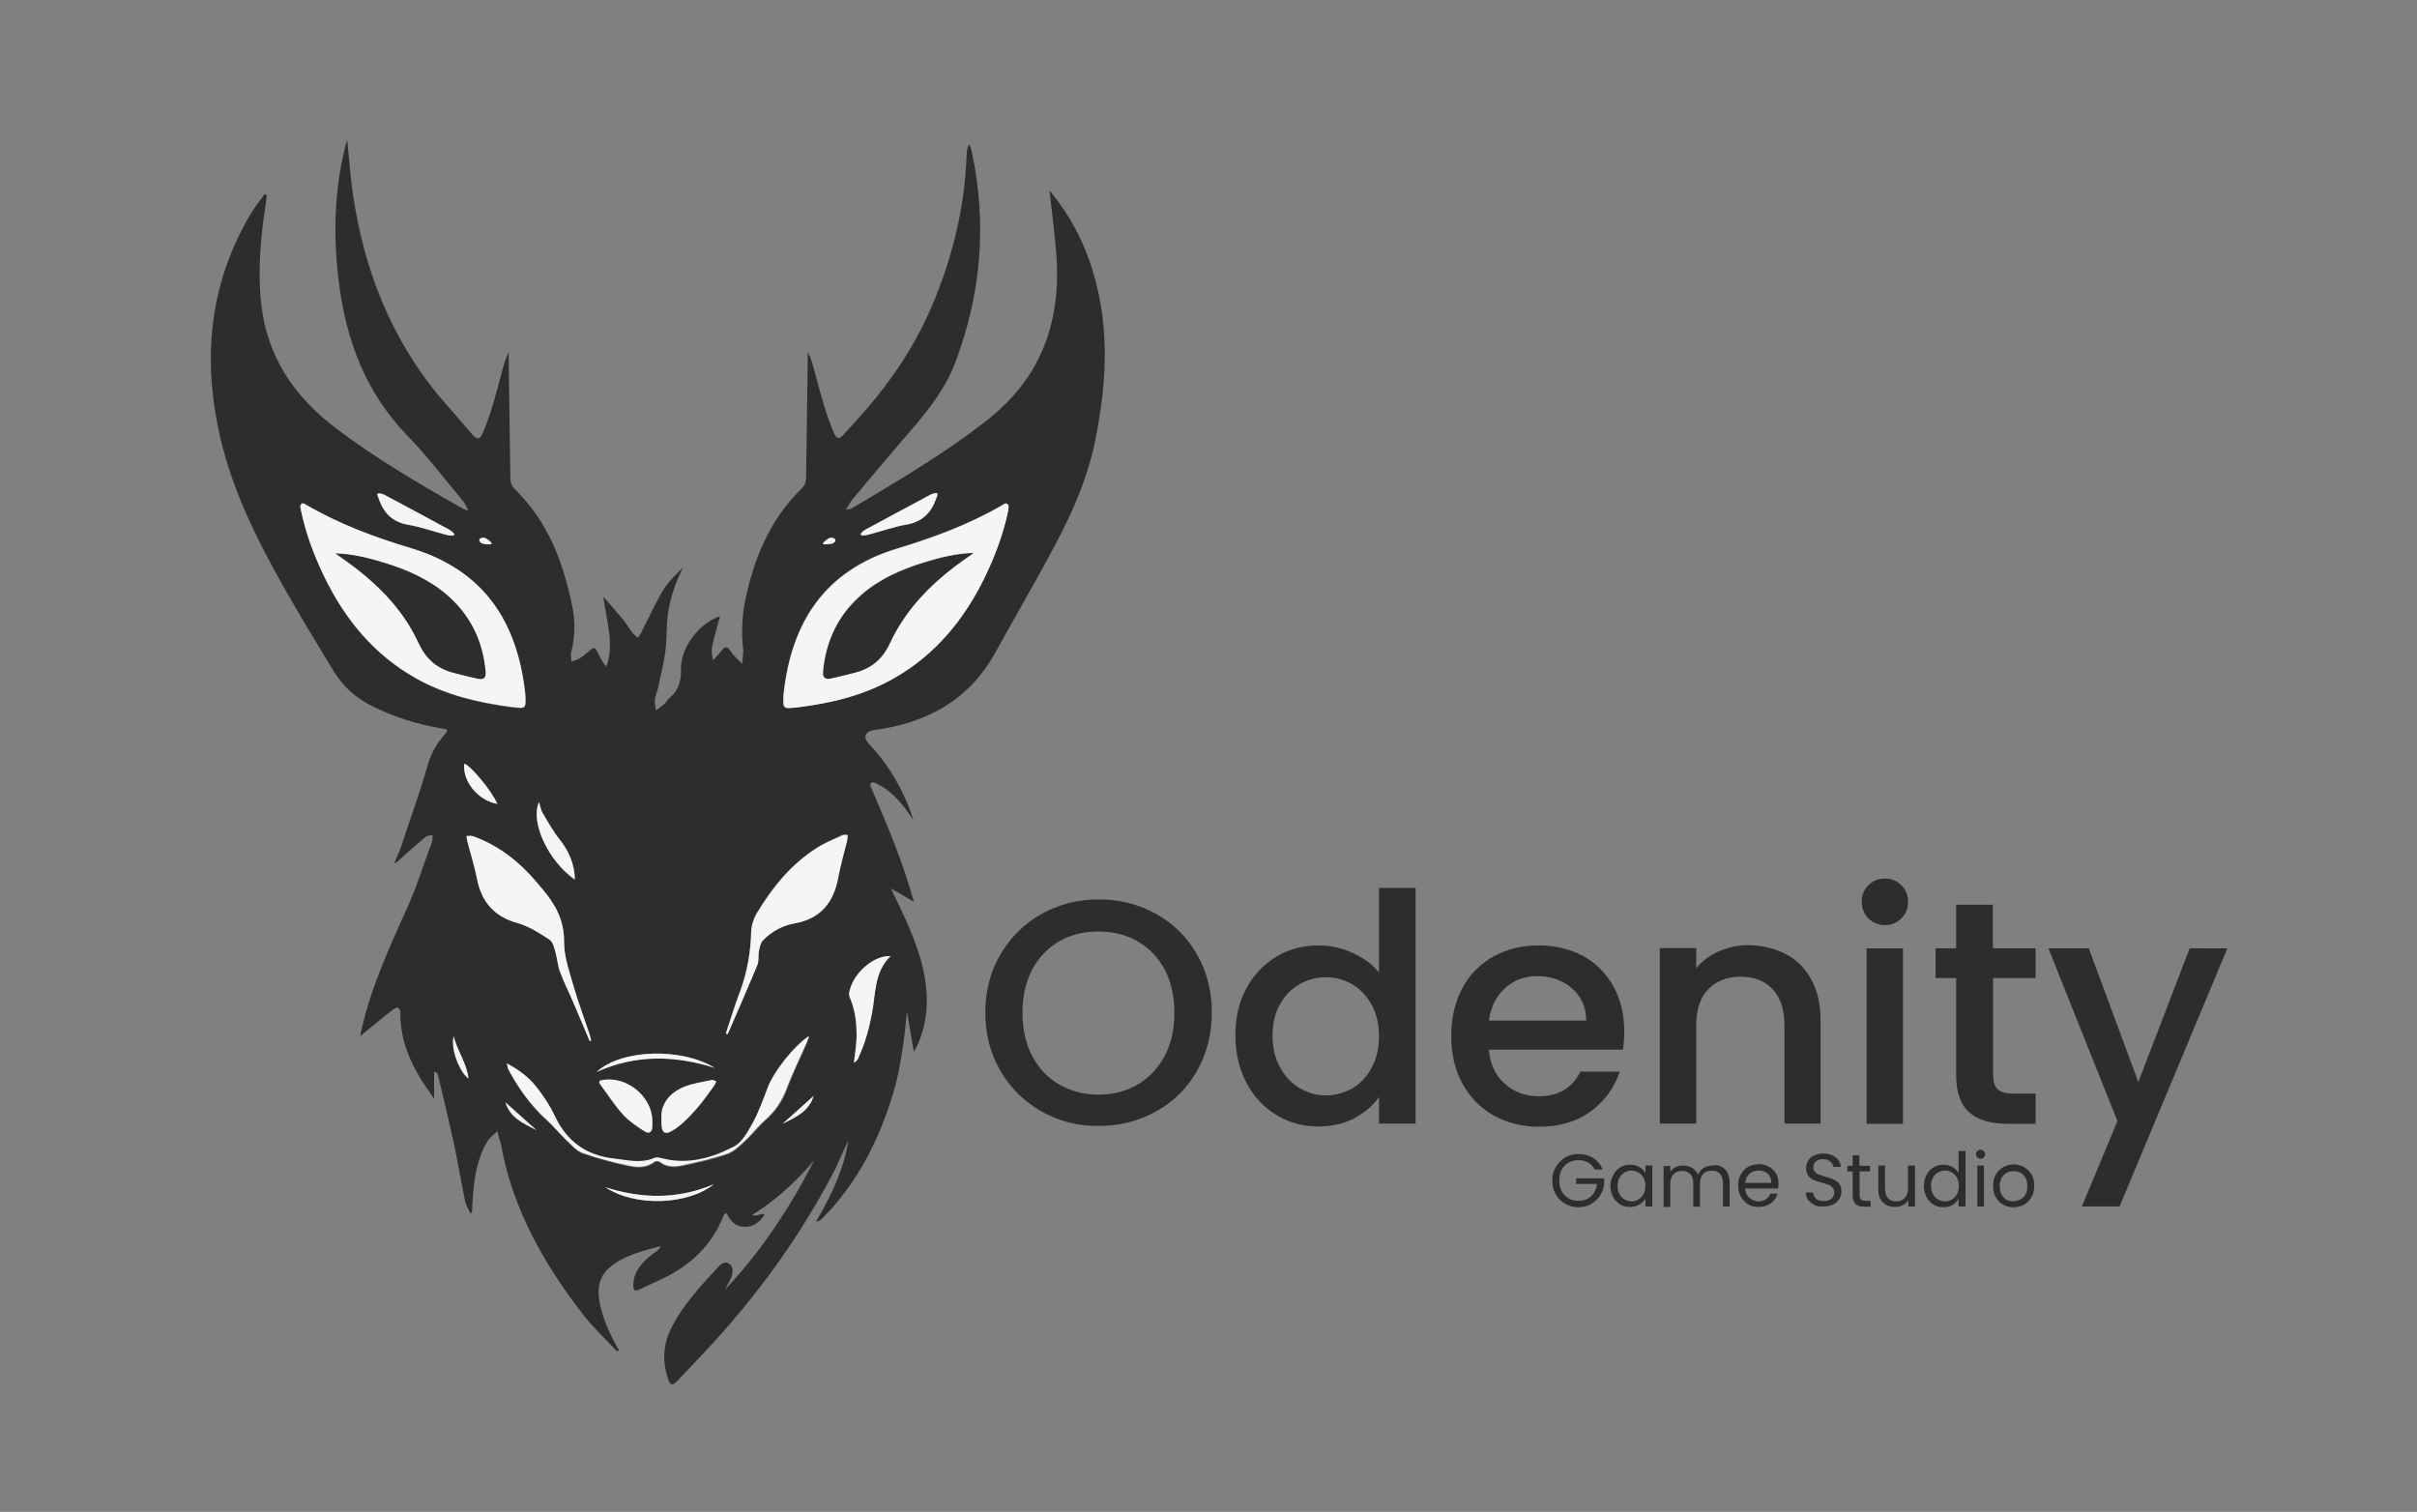 <?xml version="1.0" encoding="utf-8"?>
<!-- Generator: Adobe Illustrator 28.0.0, SVG Export Plug-In . SVG Version: 6.00 Build 0)  -->
<svg version="1.1" xmlns="http://www.w3.org/2000/svg" xmlns:xlink="http://www.w3.org/1999/xlink" x="0px" y="0px"
	 viewBox="0 0 903.7 565.3" style="enable-background:new 0 0 903.7 565.3;" xml:space="preserve">
<rect x="0" y="0" width="903.7" height="565.3" fill="#808080" stroke="none"/>
<style type="text/css">
	.st0{fill:#2D2D2D;}
	.st1{fill:#F5F5F5;}
</style>
<g id="Logo">
	<g>
		<g>
			<g>
				<path class="st0" d="M408.5,101.1c-3.3-10.9-8.5-20.7-16.1-29.9c0.9,8.5,2,16.4,2.6,24.4c1.7,24.5-5.5,45.2-25.3,61
					c-16,12.7-33.6,23-51.1,33.4c-0.5,0.3-1,0.3-2.3,0.6c1-1.6,1.5-2.7,2.2-3.6c6.1-7.3,12.2-14.6,18.4-21.8
					c8-9.2,16.1-18.4,20.4-30c9.6-25.6,11.8-51.8,6-78.6c-0.2-1-0.6-1.9-0.9-2.8c-0.8,1.6-1,3-1,4.4c-0.8,20.9-5.9,40.8-14.6,59.9
					c-5.7,12.5-13.8,24.4-22.6,34.6c-2.9,3.3-5.8,6.5-8.7,9.7c-1.7,1.9-2.7,1.9-3.8-0.7c-3-7.2-5-14.8-7-22.3
					c-0.7-2.6-1.4-5.3-2.7-7.9c0,1.3,0,2.6,0,4c-0.2,14.1-0.4,28.2-0.6,42.3c0,1.7-0.1,3.3-1.5,4.7c-12.4,12-18.4,27.2-21.6,43.7
					c-0.8,4.5-1.1,11.2-0.5,15.9c0.3,2-0.2,4.1-0.3,6.1c-1.4-1.5-3.1-2.8-4.2-4.5c-1.5-2.5-2.5-1.9-3.9,0c-0.8,1.2-1.9,2.2-2.9,3.2
					c-0.1-1.6-0.6-3.3-0.3-4.9c0.8-3.9,2-7.7,3-11.6c-8.1,2.8-14.8,11.8-14.6,20.1c0.1,4.1-0.9,7.6-4.1,10.3
					c-0.8,0.7-1.4,1.8-2.2,2.5c-1,0.9-2.1,1.6-3.1,2.4c-0.1-1.5-0.5-3-0.3-4.4c0.2-1.5,0.9-2.9,1.2-4.4c0.9-4.3,2-8.5,2.6-12.8
					c0.5-3.7,0.5-7.5,0.7-11.2c0.4-7.3,2.7-14,5.9-20.6c-2.8,2.7-5.6,5.4-7.5,8.6c-2.9,4.9-5.2,10.1-7.8,15.1
					c-0.4,0.9-1,1.7-1.6,2.5c-0.7-0.8-1.6-1.4-2.2-2.3c-1.2-1.5-2.1-3.2-3.4-4.7c-2.3-2.8-4.8-5.6-7.2-8.4c1,8.9,4.3,17.4,1.1,26.2
					c-1.1-1.3-1.9-2.7-2.6-4.1c-1.8-3.6-1.8-3.6-4.7-1c-0.8,0.7-1.7,1.4-2.7,2c-0.9,0.5-2,0.8-3,1.2c-0.1-1.1-0.4-2.2-0.2-3.2
					c1.6-6,1.6-12.2,0.4-17.8c-2.4-11.8-6.1-23-12.6-32.8c-2.6-3.9-5.5-7.5-9-10.9c-1.4-1.4-1.5-3-1.5-4.7
					c-0.2-14.1-0.4-28.2-0.6-42.3c0-1.3,0-2.6,0-4c-1.3,2.6-2,5.2-2.7,7.9c-2,7.6-3.9,15.1-7,22.3c-1.1,2.5-2.1,2.6-3.8,0.7
					c-2.9-3.3-6.3-7.4-9.2-10.6c-1.4-1.6-2.8-3.2-4.1-4.8c-17.4-21.4-27.3-46.5-31.4-74.3c-1-6.5-1.4-13.2-2.2-20.6
					c-0.5,1.6-0.7,2.5-0.9,3.3c-4.1,16.8-4.3,33.7-2.1,50.8c2.8,21.5,10.2,40.7,25.6,56.6c7.4,7.6,13.8,16.1,20.7,24.3
					c0.7,0.8,1.1,1.9,2,3.6c-1.3-0.4-1.8-0.5-2.2-0.8c-16.2-9.2-32.3-18.6-47.2-29.9c-15.8-11.9-26-27-28.1-47.1
					c-1.3-12.5-0.1-24.9,1.8-37.2c0.2-1,0.2-2,0.3-3c-0.3-0.1-0.5-0.2-0.8-0.3c-1.8,2.5-3.8,5-5.3,7.6
					c-14.7,24.9-17.8,51.5-12.1,79.5c3.8,18.9,11.7,36.3,20.8,53c7.1,13.1,14.9,25.8,22.6,38.5c3.1,5,7.4,9.1,12.7,12
					c8.8,4.7,18.6,7.8,28.4,9.3c3.9,0.6-3.1,2.8-6.2,13.9c-3.1,11-6.4,19.6-9.2,28.3c-0.8,2.8-2.1,5.4-3.2,8.1
					c1.1-0.4,1.8-1.1,2.5-1.8c3-2.7,6-5.4,9.1-8c0.7-0.6,1.8-0.6,2.7-0.8c0,0.9,0.1,1.8-0.2,2.6c-2.9,7.9-5.4,15.9-8.8,23.6
					c-6.7,15-13.7,29.9-17.4,46c-0.3,1.2-0.5,2.4-0.6,3c4-3.2,7.9-6.6,12.1-9.8c1.7-1.4,2.9-1,2.9,1.6c0,8,2.5,15.3,6.3,22
					c0.8,1.4,1.6,2.8,2.5,4.1c1.1,1.7,2.3,3.2,3.8,5.5c0-3.9,0-7,0-10.1c0.9,0.3,1.3,0.6,1.4,1.1c2,8.2,3.9,16.2,5.7,24.4
					c1.7,7.6,2.9,15.3,4.5,22.9c0.3,1.6,1.3,3,2,4.8c0.4-0.6,0.6-0.8,0.6-1c0.1-0.9,0.1-1.8,0.1-2.7c0.5-8.1,1.3-16.2,5.6-23.4
					c0.9-1.5,2.5-2.5,3.7-3.8c0.4,1.5,0.9,3,1.3,4.5c0.1,0.3,0.1,0.6,0.2,0.9c4.4,24,16.1,44.4,30.8,63.4c3.8,4.8,8.3,9,12.5,13.5
					c0.2-0.2,0.5-0.4,0.7-0.5c-4.3-7.3-6.1-12.7-7-16.8c-1.2-5.4-0.9-10.4,3.8-14.3c5.4-4.4,11.9-5.9,18.9-7.8
					c-1,1.9-2.4,2.4-3.4,3.2c-3.6,2.9-6.7,6.1-6.9,11.1c-0.1,2,0.4,3,2.6,1.8c2.7-1.4,5.5-2.5,8.2-3.8c10.3-5,18.3-12.2,22.7-23.1
					c0.2-0.6,0.4-1.4,1.4-1.4c1.6,3.5,4.2,5.6,8.3,4.9c2.7-0.5,4.4-2.2,5.9-4.6c-1.8-0.4-2.8,1-4.7,0.3c9.1-5.6,16.5-12.6,23.2-20.4
					c-9,17.6-19.7,33.8-33.2,48.2c0.7-1.9,2.1-3.4,2.5-5.4c0.3-1.5,0.4-3.2-1-4.1c-1.5-1.1-3-0.2-4,1c-6.8,7.3-13.6,14.5-18,23.6
					c-2.9,6-3,12.2-0.9,18.5c0.7,2.1,1.6,2.6,3.3,0.8c3.5-3.8,7.1-7.4,10.6-11.2c18.8-20.1,35-42.2,47.8-66.7
					c2.1-4,3.7-8.1,5.7-12.2c-1.7,10.9-6.4,20.6-12.1,30.4c1.8-0.3,2.3-1.2,3-1.9c12.8-13.1,20.7-29,25.9-46.3
					c2.7-8.6,4.3-21.5,5.1-30.4c0.8,4.9,1.7,9.8,2.6,15.1c0.6-1.2,1.1-2,1.5-2.9c3.9-9,4.1-18.3,2-27.7
					c-2.3-10.6-7.4-20.8-12.1-30.5l8.6,5c-2.1-7.5-4.6-14.8-7.4-22c-2.6-6.7-5.4-13.2-8.2-19.8c-0.3-0.8-1.1-1.8-0.5-2.5
					c0.7-0.9,1.7-0.1,2.5,0.3c4.8,2.3,8.2,6.2,11.3,10.4c0.7,1,1.4,2,2.1,3c-3.5-11-9.2-20.7-17-28.9c-1.6-1.8-1.3-4.1,2.2-4.7
					c19.7-2.6,35.6-11.1,45.5-29.1c7.4-13.4,15.1-26.6,22.3-40.1c5.9-11.1,11-22.6,14.1-34.9C413.7,145.7,415.4,123.4,408.5,101.1z
					 M323.9,197.9c8-4.3,16-8.7,24-12.9c0.7-0.4,2.2-0.7,2.5-0.4c0.3,0.3-0.3,1.5-0.6,2.3c-1.8,5.1-5.2,8.3-10.8,9.3
					c-4.8,0.8-9.4,2.5-14.1,3.7c-1,0.3-2.9,0.6-3.2,0.1C321.5,199.4,323.1,198.3,323.9,197.9z M310.4,201.1c0.7-0.2,1.7,0.1,1.9,0.7
					c0.2,0.6-0.5,1.2-1,1.4c-0.6,0.3-3.3,0.6-3.5,0.1S309.7,201.2,310.4,201.1z M267.2,399.3c-14.6-4.6-29.1-5.2-44.1,1.5
					C232.3,392.2,255,391.7,267.2,399.3z M267.8,404.4c-0.2,0.5-0.4,1.1-0.7,1.5c-2.2,3-4.3,6.1-6.8,8.9c-2.4,2.7-4.9,5.4-7.9,7.4
					c-4,2.7-5.2,1.8-5.1-3.6c-0.4-5.8,3-9.9,8.4-12.1c3.3-1.4,7-1.8,10.5-2.6C266.7,403.7,267.3,404.2,267.8,404.4z M243.9,421.2
					c0.1,2.2-1.2,3-2.9,1.9c-2.8-1.8-5.8-3.8-8-6.2c-3.1-3.4-5.6-7.4-8.4-11.1c-0.9-1.2-0.7-1.7,0.8-1.9c9-1.5,18.4,6.3,18.5,15.2
					C243.9,419.7,243.9,420.4,243.9,421.2z M201.6,299.9c0.5,1.6,0.7,2.9,1.3,4c2,3.5,4,7,6.5,10.1c3.3,4.1,5.6,9.4,5.6,14.9
					C205,321.9,198.2,307.5,201.6,299.9z M179.3,201.8c0.2-0.6,1.2-0.8,1.9-0.7c0.7,0.2,2.9,1.8,2.7,2.2c-0.2,0.5-3,0.1-3.5-0.1
					C179.8,203,179.1,202.4,179.3,201.8z M141.2,184.6c0.3-0.3,1.8,0,2.5,0.4c8,4.3,16,8.6,24,12.9c0.8,0.4,2.4,1.5,2.1,2.1
					c-0.3,0.6-2.2,0.2-3.2-0.1c-4.7-1.2-9.3-2.9-14.1-3.7c-5.6-1-8.9-4.2-10.8-9.3C141.5,186.2,140.9,184.9,141.2,184.6z
					 M155.7,253.8c-15.9-8.9-26.8-22.3-34.6-38.4c-3.8-7.9-6.8-16-8.6-24.6c-0.2-0.8-0.6-1.7,0.2-2.3c0.7-0.6,1.3,0,1.9,0.4
					c12.4,7.2,25.7,12.1,39.2,16.2c27.2,8.2,39.7,27.6,42.6,54.5c0.3,5.6,0.3,5.5-5.2,4.9C178.8,262.8,166.8,260,155.7,253.8z
					 M186,300.6c-7.3-1.3-13.2-8.6-12.4-15.1C176.4,286.8,183.5,295.5,186,300.6z M169.6,387.5c1.1,5.2,4.8,9.6,5.5,15.8
					C171.4,400.5,168.4,391.4,169.6,387.5z M178.3,328.4c-0.9-4.6-2.3-9-3.5-13.5c-0.2-0.8-0.3-1.5-0.4-2.3c0.9,0,1.8-0.2,2.6,0.1
					c8,2.9,14.7,7.6,20.5,13.7c2,2.1,3.7,4.3,5.6,6.4c4.7,5.6,7.9,11.5,7.8,19.4c-0.1,5.8,2.2,11.7,3.8,17.4
					c1.6,5.7,3.8,11.3,5.7,17c0.3,0.8,0.4,1.7,0.6,2.5c-0.2,0.1-0.4,0.1-0.5,0.2c-2.2-5.1-4.3-10.2-6.5-15.3
					c-1.5-3.5-3.3-7-4.6-10.6c-0.9-2.3-1-4.9-1.7-7.3c-0.5-1.7-1-4-2.3-4.8c-3.7-2.4-7.5-4.9-11.7-6.1
					C184.8,342.7,180,337.2,178.3,328.4z M189,412.2c3.9,3.5,7.7,6.9,11.6,10.4C195.8,420.1,190.7,418,189,412.2z M226.3,443.9
					c13.7,4.4,27.2,4.6,40.6-1.1C257.4,450.5,237.7,451.5,226.3,443.9z M286.2,419c-2.6,2.3-4.8,5.2-7.4,7.6c-2,1.9-4.2,4.1-6.7,5
					c-5.5,1.9-11.3,3.2-17,4.4c-2.8,0.6-5.9,0.7-8.4-1.4c-0.4-0.3-1.5-0.3-1.9,0c-3,2.3-6.4,2.2-9.6,1.5c-5.8-1.2-11.6-2.8-17.2-4.7
					c-2.3-0.8-4.2-3-6.1-4.8c-2.5-2.4-4.7-5.3-7.4-7.6c-6-5.4-10.6-11.9-14.4-19c-0.2-0.4-0.2-0.9-0.5-2.1c4.7,2.4,8.2,5.2,11,8.7
					c2.6,3.3,5.1,6.9,6.8,10.7c4.6,9.7,11.9,15.1,22.5,16.2c5,0.5,10,1.9,15-0.3c0.6-0.3,1.6-0.1,2.4,0.1c9.7,2.7,18.8,0.2,27.2-4.3
					c3-1.6,5.1-5.4,6.9-8.6c2.3-4.2,4-8.9,5.7-13.4c2.2-5.9,9.5-15.4,15.5-19.4c-0.4,1.1-0.6,1.8-0.9,2.5
					c-2.5,5.8-5.4,11.5-7.5,17.5C292.4,412,289.8,415.8,286.2,419z M292.6,420.2c3.9-3.5,7.7-6.9,11.6-10.4
					C302.5,415.6,297.4,417.8,292.6,420.2z M316.7,314.1c-1.1,4.7-2.5,9.4-3.4,14.1c-1.7,9.1-6.5,15.1-15.9,16.9
					c-4.7,0.9-8.8,3-12.2,6.4c-0.9,0.9-1.3,2.5-1.5,3.9c-0.4,1.8,0.1,3.7-0.6,5.3c-3.6,8.7-7.4,17.3-11.1,25.9
					c-0.2-0.1-0.5-0.1-0.7-0.2c1.7-5.1,3.2-10.2,5.1-15.1c2.9-7.5,4.2-15.2,4.4-23.1c0.1-2.3,0.9-4.8,2.1-6.8
					c5.8-9.6,12.8-18.3,22.4-24.4c3-1.9,6.3-3.2,9.5-4.8c0.6-0.3,1.3-0.2,2-0.2C316.8,312.8,316.9,313.5,316.7,314.1z M332.9,357.5
					c-6.3,6.1-5.5,14.2-7,21.6c-1,5.3-2.4,10.4-4.6,15.4c-0.4,1-0.6,2.2-2.1,2.8c0.6-4,1.2-7.7,1-11.6c-0.1-4.1-0.7-8-2.2-11.9
					c-0.3-0.7-0.7-1.6-0.6-2.3C318.4,364.4,326.5,357.1,332.9,357.5z M376.9,190.8c-1.8,8.6-4.8,16.7-8.6,24.6
					c-7.8,16.2-18.7,29.5-34.6,38.4c-11.1,6.2-23.1,9-35.6,10.6c-5.5,0.7-5.5,0.8-5.2-4.9c2.9-26.9,15.4-46.3,42.6-54.5
					c13.6-4.1,26.9-9,39.2-16.2c0.6-0.3,1.3-0.9,1.9-0.4C377.4,189.1,377,190,376.9,190.8z"/>
			</g>
		</g>
		<g>
			<path class="st0" d="M125.3,206.8c6.5,0.2,12.6,1.7,18.7,3.6c8.4,2.6,16.3,6.1,23.1,11.9c8.8,7.6,13.5,17.3,14.5,28.8
				c0.2,2.4-0.7,3.3-3,2.7c-3.1-0.7-6.1-1.4-9.1-2.2c-6.1-1.6-10.2-5.1-13-11.1c-6.2-13.5-16.7-23.5-28.8-31.9
				C126.9,208,126.1,207.4,125.3,206.8z"/>
		</g>
		<g>
			<path class="st0" d="M364.1,206.8c-6.5,0.2-12.6,1.7-18.7,3.6c-8.4,2.6-16.3,6.1-23.1,11.9c-8.8,7.6-13.5,17.3-14.5,28.8
				c-0.2,2.4,0.7,3.3,3,2.7c3.1-0.7,6.1-1.4,9.1-2.2c6.1-1.6,10.2-5.1,13-11.1c6.2-13.5,16.7-23.5,28.8-31.9
				C362.4,208,363.3,207.4,364.1,206.8z"/>
		</g>
	</g>
</g>
<g id="Details">
	<g>
		<g>
			<path class="st1" d="M186,300.6c-2.4-5.2-9.6-13.9-12.4-15.1C172.8,292,178.6,299.3,186,300.6z"/>
			<path class="st1" d="M180.3,203.2c0.6,0.3,3.3,0.6,3.5,0.1c0.2-0.5-2-2.1-2.7-2.2c-0.7-0.2-1.7,0.1-1.9,0.7
				C179.1,202.4,179.8,203,180.3,203.2z"/>
			<path class="st1" d="M214.9,328.9c0-5.6-2.3-10.8-5.6-14.9c-2.5-3.1-4.4-6.7-6.5-10.1c-0.6-1-0.8-2.4-1.3-4
				C198.2,307.5,205,321.9,214.9,328.9z"/>
			<path class="st1" d="M196.4,259.5c-2.9-26.9-15.4-46.3-42.6-54.5c-13.6-4.1-26.9-9-39.2-16.2c-0.6-0.3-1.3-0.9-1.9-0.4
				c-0.7,0.6-0.3,1.5-0.2,2.3c1.8,8.6,4.8,16.7,8.6,24.6c7.8,16.2,18.7,29.5,34.6,38.4c11.1,6.2,23.1,9,35.6,10.6
				C196.7,265,196.7,265.1,196.4,259.5z M178.6,253.8c-3.1-0.7-6.1-1.4-9.1-2.2c-6.1-1.6-10.2-5.1-13-11.1
				c-6.2-13.5-16.7-23.5-28.8-31.9c-0.8-0.6-1.6-1.1-2.4-1.7c6.5,0.2,12.6,1.7,18.7,3.6c8.4,2.6,16.3,6.1,23.1,11.9
				c8.8,7.6,13.5,17.3,14.5,28.8C181.8,253.4,180.9,254.3,178.6,253.8z"/>
			<path class="st1" d="M152.5,196.2c4.8,0.8,9.4,2.5,14.1,3.7c1,0.3,2.9,0.6,3.2,0.1c0.3-0.6-1.3-1.6-2.1-2.1
				c-8-4.3-16-8.7-24-12.9c-0.7-0.4-2.2-0.7-2.5-0.4c-0.3,0.3,0.3,1.5,0.6,2.3C143.6,192,146.9,195.2,152.5,196.2z"/>
			<path class="st1" d="M311.3,203.2c0.6-0.3,1.2-0.8,1-1.4c-0.2-0.6-1.2-0.8-1.9-0.7s-2.9,1.8-2.7,2.2
				C308,203.8,310.7,203.4,311.3,203.2z"/>
			<path class="st1" d="M325,199.8c4.7-1.2,9.3-2.9,14.1-3.7c5.6-1,8.9-4.2,10.8-9.3c0.3-0.7,0.8-2,0.6-2.3c-0.3-0.3-1.8,0-2.5,0.4
				c-8,4.3-16,8.6-24,12.9c-0.8,0.4-2.4,1.5-2.1,2.1C322.1,200.5,324,200.1,325,199.8z"/>
			<path class="st1" d="M225.4,403.8c-1.5,0.2-1.7,0.7-0.8,1.9c2.8,3.7,5.3,7.7,8.4,11.1c2.3,2.5,5.2,4.4,8,6.2
				c1.7,1.1,2.9,0.2,2.9-1.9c0-0.7,0-1.4,0-2.1C243.8,410,234.4,402.3,225.4,403.8z"/>
			<path class="st1" d="M266.2,403.8c-3.5,0.8-7.2,1.2-10.5,2.6c-5.4,2.3-8.8,6.4-8.4,12.1c-0.1,5.4,1.1,6.3,5.1,3.6
				c3-2,5.5-4.7,7.9-7.4c2.5-2.8,4.6-5.9,6.8-8.9c0.3-0.4,0.5-1,0.7-1.5C267.3,404.2,266.7,403.7,266.2,403.8z"/>
			<path class="st1" d="M267.2,399.3c-12.2-7.6-34.8-7.1-44.1,1.5C238.1,394.1,252.6,394.7,267.2,399.3z"/>
			<path class="st1" d="M205.4,351.3c1.3,0.8,1.8,3.1,2.3,4.8c0.7,2.4,0.8,5,1.7,7.3c1.3,3.6,3.1,7.1,4.6,10.6
				c2.2,5.1,4.3,10.2,6.5,15.3c0.2-0.1,0.4-0.1,0.5-0.2c-0.2-0.8-0.3-1.7-0.6-2.5c-1.9-5.7-4-11.3-5.7-17
				c-1.6-5.7-3.8-11.6-3.8-17.4c0.1-7.9-3.1-13.8-7.8-19.4c-1.8-2.2-3.6-4.4-5.6-6.4c-5.8-6.1-12.6-10.8-20.5-13.7
				c-0.8-0.3-1.7-0.1-2.6-0.1c0.1,0.8,0.2,1.5,0.4,2.3c1.2,4.5,2.6,8.9,3.5,13.5c1.7,8.9,6.5,14.4,15.4,16.8
				C197.8,346.4,201.7,348.9,205.4,351.3z"/>
			<path class="st1" d="M304.2,409.8c-3.9,3.5-7.7,6.9-11.6,10.4C297.4,417.8,302.5,415.6,304.2,409.8z"/>
			<path class="st1" d="M305.4,317.1c-9.6,6.1-16.6,14.7-22.4,24.4c-1.2,2-2,4.5-2.1,6.8c-0.2,8-1.6,15.7-4.4,23.1
				c-1.9,5-3.4,10.1-5.1,15.1c0.2,0.1,0.5,0.1,0.7,0.2c3.7-8.6,7.5-17.2,11.1-25.9c0.7-1.6,0.2-3.6,0.6-5.3c0.3-1.4,0.6-3,1.5-3.9
				c3.3-3.4,7.4-5.6,12.2-6.4c9.4-1.8,14.2-7.8,15.9-16.9c0.9-4.8,2.2-9.4,3.4-14.1c0.1-0.6,0.1-1.3,0.1-2c-0.7,0.1-1.4-0.1-2,0.2
				C311.6,313.9,308.3,315.2,305.4,317.1z"/>
			<path class="st1" d="M317.5,371.5c-0.1,0.7,0.3,1.6,0.6,2.3c1.5,3.8,2.1,7.8,2.2,11.9c0.1,3.8-0.5,7.6-1,11.6
				c1.5-0.7,1.7-1.9,2.1-2.8c2.2-4.9,3.6-10.1,4.6-15.4c1.5-7.4,0.7-15.5,7-21.6C326.5,357.1,318.4,364.4,317.5,371.5z"/>
			<path class="st1" d="M376.7,188.5c-0.7-0.6-1.3,0-1.9,0.4c-12.4,7.2-25.7,12.1-39.2,16.2c-27.2,8.2-39.7,27.6-42.6,54.5
				c-0.3,5.6-0.3,5.5,5.2,4.9c12.5-1.5,24.5-4.4,35.6-10.6c15.9-8.9,26.8-22.3,34.6-38.4c3.8-7.9,6.8-16,8.6-24.6
				C377,190,377.4,189.1,376.7,188.5z M361.6,208.5c-12.1,8.4-22.5,18.4-28.8,31.9c-2.8,6-6.9,9.5-13,11.1c-3,0.8-6.1,1.5-9.1,2.2
				c-2.3,0.5-3.2-0.4-3-2.7c1.1-11.5,5.7-21.2,14.5-28.8c6.7-5.8,14.7-9.3,23.1-11.9c6.1-1.9,12.2-3.4,18.7-3.6
				C363.3,207.4,362.4,208,361.6,208.5z"/>
			<path class="st1" d="M175.2,403.3c-0.8-6.2-4.4-10.6-5.5-15.8C168.4,391.4,171.4,400.5,175.2,403.3z"/>
			<path class="st1" d="M200.6,422.6c-3.9-3.5-7.7-6.9-11.6-10.4C190.7,418,195.8,420.1,200.6,422.6z"/>
			<path class="st1" d="M301.6,389.8c0.3-0.7,0.5-1.3,0.9-2.5c-5.9,4-13.3,13.5-15.5,19.4c-1.7,4.5-3.4,9.2-5.7,13.4
				c-1.8,3.2-3.9,7.1-6.9,8.6c-8.4,4.4-17.5,6.9-27.2,4.3c-0.8-0.2-1.7-0.4-2.4-0.1c-5,2.2-9.9,0.9-15,0.3
				c-10.6-1.1-18-6.5-22.5-16.2c-1.8-3.8-4.2-7.4-6.8-10.7c-2.8-3.5-6.4-6.3-11-8.7c0.3,1.2,0.3,1.7,0.5,2.1
				c3.8,7.1,8.4,13.6,14.4,19c2.6,2.4,4.8,5.2,7.4,7.6c1.9,1.8,3.8,4,6.1,4.8c5.6,2,11.4,3.5,17.2,4.7c3.2,0.7,6.7,0.8,9.6-1.5
				c0.4-0.3,1.5-0.3,1.9,0c2.6,2.1,5.6,2,8.4,1.4c5.7-1.2,11.5-2.5,17-4.4c2.5-0.9,4.6-3.1,6.7-5c2.6-2.4,4.7-5.3,7.4-7.6
				c3.7-3.2,6.2-7,7.9-11.6C296.2,401.4,299,395.7,301.6,389.8z"/>
			<path class="st1" d="M226.3,443.9c11.4,7.6,31.2,6.5,40.6-1.1C253.5,448.5,240,448.3,226.3,443.9z"/>
		</g>
	</g>
</g>
<g id="Text">
	<g>
		<path class="st0" d="M596.2,437.3c-0.5-1.1-1.3-2-2.4-2.6s-2.2-0.9-3.6-0.9s-2.6,0.3-3.7,0.9s-2,1.5-2.6,2.7
			c-0.6,1.2-0.9,2.5-0.9,4c0,1.5,0.3,2.9,0.9,4c0.6,1.2,1.5,2,2.6,2.7s2.3,0.9,3.7,0.9c1.9,0,3.5-0.6,4.7-1.7s2-2.7,2.2-4.6h-7.8
			v-2.1h10.5v2c-0.1,1.6-0.7,3.1-1.5,4.4c-0.9,1.3-2,2.4-3.4,3.2c-1.4,0.8-3,1.2-4.7,1.2c-1.8,0-3.5-0.4-5-1.3
			c-1.5-0.8-2.7-2-3.5-3.5c-0.9-1.5-1.3-3.2-1.3-5.1s0.4-3.6,1.3-5.1c0.9-1.5,2-2.7,3.5-3.6s3.1-1.3,5-1.3c2.1,0,3.9,0.5,5.5,1.5
			c1.6,1,2.8,2.5,3.5,4.3H596.2z"/>
		<path class="st0" d="M603.2,439.3c0.6-1.2,1.5-2.1,2.6-2.8c1.1-0.7,2.3-1,3.7-1c1.3,0,2.5,0.3,3.5,0.9c1,0.6,1.7,1.3,2.2,2.2v-2.8
			h2.6v15.3h-2.6v-2.9c-0.5,0.9-1.3,1.6-2.3,2.2c-1,0.6-2.2,0.9-3.5,0.9c-1.4,0-2.6-0.3-3.7-1c-1.1-0.7-2-1.6-2.6-2.8
			c-0.6-1.2-1-2.6-1-4.1C602.2,441.8,602.5,440.5,603.2,439.3z M614.5,440.4c-0.5-0.9-1.1-1.5-1.9-2c-0.8-0.5-1.7-0.7-2.6-0.7
			s-1.8,0.2-2.6,0.7c-0.8,0.4-1.4,1.1-1.9,2c-0.5,0.9-0.7,1.9-0.7,3c0,1.2,0.2,2.2,0.7,3.1c0.5,0.9,1.1,1.5,1.9,2s1.7,0.7,2.6,0.7
			s1.8-0.2,2.6-0.7c0.8-0.5,1.4-1.1,1.9-2c0.5-0.9,0.7-1.9,0.7-3C615.2,442.3,615,441.3,614.5,440.4z"/>
		<path class="st0" d="M643.7,436.3c0.9,0.5,1.7,1.2,2.2,2.2s0.8,2.2,0.8,3.6v9h-2.5v-8.7c0-1.5-0.4-2.7-1.1-3.5s-1.8-1.2-3.1-1.2
			c-1.3,0-2.4,0.4-3.2,1.3c-0.8,0.8-1.2,2.1-1.2,3.7v8.5h-2.5v-8.7c0-1.5-0.4-2.7-1.1-3.5c-0.8-0.8-1.8-1.2-3.1-1.2
			c-1.3,0-2.4,0.4-3.2,1.3c-0.8,0.8-1.2,2.1-1.2,3.7v8.5h-2.5v-15.3h2.5v2.2c0.5-0.8,1.2-1.4,2-1.8c0.8-0.4,1.8-0.6,2.8-0.6
			c1.3,0,2.4,0.3,3.4,0.9s1.7,1.4,2.2,2.5c0.4-1.1,1.1-1.9,2.1-2.5c1-0.6,2.1-0.9,3.3-0.9C641.7,435.5,642.8,435.8,643.7,436.3z"/>
		<path class="st0" d="M664.8,444.4h-12.3c0.1,1.5,0.6,2.7,1.6,3.5c0.9,0.8,2.1,1.3,3.4,1.3c1.1,0,2-0.3,2.8-0.8
			c0.7-0.5,1.3-1.2,1.6-2.1h2.7c-0.4,1.5-1.2,2.7-2.5,3.6c-1.2,0.9-2.8,1.4-4.6,1.4c-1.5,0-2.8-0.3-3.9-1c-1.1-0.7-2-1.6-2.7-2.8
			c-0.7-1.2-1-2.6-1-4.2c0-1.6,0.3-3,1-4.2c0.6-1.2,1.5-2.1,2.7-2.8c1.1-0.6,2.5-1,4-1c1.5,0,2.7,0.3,3.9,1c1.1,0.6,2,1.5,2.6,2.6
			c0.6,1.1,0.9,2.4,0.9,3.8C664.9,443.4,664.9,443.9,664.8,444.4z M661.7,439.8c-0.4-0.7-1-1.2-1.8-1.6c-0.7-0.4-1.6-0.5-2.5-0.5
			c-1.3,0-2.4,0.4-3.3,1.2c-0.9,0.8-1.4,2-1.6,3.4h9.7C662.3,441.4,662.1,440.5,661.7,439.8z"/>
		<path class="st0" d="M678.5,450.6c-1-0.5-1.8-1.1-2.4-1.9c-0.6-0.8-0.9-1.8-0.9-2.8h2.7c0.1,0.9,0.5,1.7,1.1,2.3
			c0.7,0.6,1.6,0.9,2.9,0.9c1.2,0,2.2-0.3,2.9-0.9c0.7-0.6,1-1.4,1-2.3c0-0.7-0.2-1.4-0.6-1.8c-0.4-0.5-0.9-0.8-1.5-1.1
			c-0.6-0.2-1.4-0.5-2.5-0.8c-1.3-0.3-2.3-0.7-3.1-1c-0.8-0.3-1.4-0.9-2-1.6c-0.6-0.7-0.8-1.7-0.8-2.9c0-1.1,0.3-2,0.8-2.8
			c0.5-0.8,1.3-1.5,2.3-1.9c1-0.4,2.1-0.7,3.4-0.7c1.8,0,3.3,0.5,4.5,1.4c1.2,0.9,1.8,2.1,2,3.6h-2.8c-0.1-0.7-0.5-1.4-1.2-2
			c-0.7-0.6-1.6-0.9-2.7-0.9c-1.1,0-1.9,0.3-2.6,0.8s-1,1.3-1,2.3c0,0.7,0.2,1.3,0.6,1.7c0.4,0.4,0.9,0.8,1.5,1
			c0.6,0.2,1.4,0.5,2.5,0.8c1.3,0.4,2.3,0.7,3.1,1.1c0.8,0.3,1.5,0.9,2,1.6c0.6,0.7,0.8,1.7,0.8,2.9c0,1-0.3,1.8-0.8,2.7
			c-0.5,0.8-1.3,1.5-2.2,2s-2.2,0.8-3.5,0.8C680.7,451.3,679.5,451.1,678.5,450.6z"/>
		<path class="st0" d="M695.3,437.9v9c0,0.7,0.2,1.3,0.5,1.6c0.3,0.3,0.9,0.5,1.7,0.5h1.9v2.2H697c-1.4,0-2.5-0.3-3.2-1
			c-0.7-0.7-1.1-1.7-1.1-3.2v-9h-2v-2.1h2v-3.9h2.5v3.9h4v2.1H695.3z"/>
		<path class="st0" d="M716,435.8v15.3h-2.5v-2.3c-0.5,0.8-1.2,1.4-2,1.8c-0.9,0.4-1.8,0.7-2.9,0.7c-1.2,0-2.3-0.2-3.2-0.7
			c-1-0.5-1.7-1.2-2.3-2.2c-0.6-1-0.8-2.2-0.8-3.6v-9h2.5v8.7c0,1.5,0.4,2.7,1.1,3.5s1.8,1.2,3.1,1.2c1.4,0,2.4-0.4,3.2-1.3
			s1.2-2.1,1.2-3.7v-8.4H716z"/>
		<path class="st0" d="M720.3,439.3c0.6-1.2,1.5-2.1,2.6-2.8c1.1-0.7,2.4-1,3.7-1c1.2,0,2.3,0.3,3.3,0.8c1,0.6,1.8,1.3,2.4,2.2v-8.1
			h2.6v20.7h-2.6v-2.9c-0.5,0.9-1.3,1.7-2.2,2.3s-2.1,0.9-3.5,0.9c-1.4,0-2.6-0.3-3.7-1c-1.1-0.7-2-1.6-2.6-2.8
			c-0.6-1.2-1-2.6-1-4.1C719.4,441.8,719.7,440.5,720.3,439.3z M731.7,440.4c-0.5-0.9-1.1-1.5-1.9-2c-0.8-0.5-1.7-0.7-2.6-0.7
			s-1.8,0.2-2.6,0.7c-0.8,0.4-1.4,1.1-1.9,2c-0.5,0.9-0.7,1.9-0.7,3c0,1.2,0.2,2.2,0.7,3.1c0.5,0.9,1.1,1.5,1.9,2s1.7,0.7,2.6,0.7
			s1.8-0.2,2.6-0.7c0.8-0.5,1.4-1.1,1.9-2c0.5-0.9,0.7-1.9,0.7-3C732.4,442.3,732.1,441.3,731.7,440.4z"/>
		<path class="st0" d="M739.3,432.8c-0.3-0.3-0.5-0.7-0.5-1.2s0.2-0.9,0.5-1.2c0.3-0.3,0.7-0.5,1.2-0.5c0.5,0,0.9,0.2,1.2,0.5
			c0.3,0.3,0.5,0.7,0.5,1.2s-0.2,0.9-0.5,1.2c-0.3,0.3-0.7,0.5-1.2,0.5C740.1,433.3,739.7,433.1,739.3,432.8z M741.8,435.8v15.3
			h-2.5v-15.3H741.8z"/>
		<path class="st0" d="M748.9,450.4c-1.2-0.7-2.1-1.6-2.7-2.8c-0.7-1.2-1-2.6-1-4.2c0-1.6,0.3-3,1-4.2s1.6-2.1,2.8-2.8
			c1.2-0.6,2.5-1,3.9-1s2.8,0.3,3.9,1s2.1,1.6,2.8,2.8c0.7,1.2,1,2.6,1,4.2c0,1.6-0.3,3-1,4.2c-0.7,1.2-1.6,2.1-2.8,2.8
			c-1.2,0.7-2.5,1-4,1C751.4,451.4,750.1,451.1,748.9,450.4z M755.4,448.5c0.8-0.4,1.5-1.1,1.9-1.9c0.5-0.9,0.7-1.9,0.7-3.1
			c0-1.2-0.2-2.3-0.7-3.1c-0.5-0.9-1.1-1.5-1.9-1.9c-0.8-0.4-1.6-0.6-2.5-0.6c-0.9,0-1.8,0.2-2.6,0.6c-0.8,0.4-1.4,1.1-1.9,1.9
			c-0.5,0.9-0.7,1.9-0.7,3.1c0,1.3,0.2,2.3,0.7,3.2c0.5,0.9,1.1,1.5,1.8,1.9c0.8,0.4,1.6,0.6,2.5,0.6
			C753.7,449.1,754.6,448.9,755.4,448.5z"/>
	</g>
	<g>
		<path class="st0" d="M389.5,415.6c-6.5-3.6-11.6-8.7-15.4-15.1c-3.8-6.5-5.7-13.8-5.7-21.9c0-8.1,1.9-15.4,5.7-21.8
			c3.8-6.4,8.9-11.5,15.4-15.1c6.5-3.6,13.6-5.4,21.3-5.4c7.8,0,14.9,1.8,21.4,5.4c6.5,3.6,11.6,8.6,15.3,15.1
			c3.7,6.4,5.6,13.7,5.6,21.8c0,8.1-1.9,15.4-5.6,21.9c-3.7,6.5-8.8,11.5-15.3,15.1c-6.5,3.6-13.6,5.4-21.4,5.4
			C403.1,421.1,396,419.3,389.5,415.6z M425.4,405.5c4.3-2.5,7.6-6.1,10.1-10.7c2.4-4.6,3.6-10,3.6-16.1c0-6.1-1.2-11.5-3.6-16.1
			c-2.4-4.6-5.8-8.1-10.1-10.6c-4.3-2.5-9.2-3.7-14.7-3.7c-5.5,0-10.4,1.2-14.7,3.7c-4.3,2.5-7.6,6-10.1,10.6
			c-2.4,4.6-3.6,10-3.6,16.1c0,6.1,1.2,11.5,3.6,16.1c2.4,4.6,5.8,8.2,10.1,10.7c4.3,2.5,9.2,3.8,14.7,3.8
			C416.2,409.3,421.1,408,425.4,405.5z"/>
		<path class="st0" d="M466,369.6c2.7-5.1,6.5-9,11.2-11.9c4.7-2.8,10-4.2,15.8-4.2c4.3,0,8.5,0.9,12.7,2.8c4.2,1.9,7.5,4.3,9.9,7.4
			v-31.7h13.7v88.1h-13.7v-9.9c-2.2,3.2-5.3,5.8-9.2,7.9s-8.4,3.1-13.5,3.1c-5.7,0-10.9-1.4-15.7-4.3c-4.7-2.9-8.5-6.9-11.2-12.1
			c-2.7-5.2-4.1-11.1-4.1-17.7C461.9,380.5,463.2,374.7,466,369.6z M512.8,375.6c-1.9-3.3-4.3-5.9-7.3-7.6c-3-1.7-6.3-2.6-9.8-2.6
			c-3.5,0-6.8,0.9-9.8,2.6c-3,1.7-5.5,4.2-7.3,7.5c-1.9,3.3-2.8,7.2-2.8,11.7c0,4.5,0.9,8.5,2.8,11.9c1.9,3.4,4.3,6,7.4,7.8
			c3.1,1.8,6.3,2.7,9.7,2.7c3.5,0,6.7-0.9,9.8-2.6c3-1.7,5.5-4.3,7.3-7.7c1.9-3.4,2.8-7.3,2.8-11.9S514.6,378.9,512.8,375.6z"/>
		<path class="st0" d="M606.8,392.5h-50.1c0.4,5.2,2.3,9.5,5.8,12.6c3.5,3.2,7.8,4.8,12.9,4.8c7.3,0,12.5-3.1,15.5-9.2h14.7
			c-2,6-5.6,11-10.8,14.8c-5.2,3.9-11.7,5.8-19.4,5.8c-6.3,0-11.9-1.4-16.9-4.2c-5-2.8-8.9-6.8-11.7-11.9
			c-2.8-5.1-4.2-11.1-4.2-17.8c0-6.7,1.4-12.7,4.1-17.8c2.7-5.1,6.6-9.1,11.6-11.9c5-2.8,10.7-4.2,17.1-4.2c6.2,0,11.7,1.4,16.6,4
			c4.8,2.7,8.6,6.5,11.3,11.4c2.7,4.9,4,10.5,4,16.9C607.3,388.3,607.1,390.5,606.8,392.5z M593.1,381.5c-0.1-5-1.9-9-5.4-12
			c-3.5-3-7.8-4.5-13-4.5c-4.7,0-8.7,1.5-12,4.5c-3.3,3-5.3,7-6,12.1H593.1z"/>
		<path class="st0" d="M667.6,356.7c4.1,2.1,7.3,5.3,9.6,9.5c2.3,4.2,3.5,9.3,3.5,15.2v38.7h-13.5v-36.7c0-5.9-1.5-10.4-4.4-13.5
			c-2.9-3.1-6.9-4.7-12-4.7c-5.1,0-9.1,1.6-12.1,4.7c-3,3.1-4.5,7.6-4.5,13.5v36.7h-13.6v-65.6h13.6v7.5c2.2-2.7,5.1-4.8,8.5-6.3
			c3.5-1.5,7.1-2.3,11-2.3C658.9,353.5,663.5,354.6,667.6,356.7z"/>
		<path class="st0" d="M698.6,343.4c-1.7-1.7-2.5-3.7-2.5-6.2c0-2.5,0.8-4.5,2.5-6.2c1.7-1.7,3.7-2.5,6.2-2.5c2.4,0,4.4,0.8,6.1,2.5
			c1.7,1.7,2.5,3.7,2.5,6.2c0,2.5-0.8,4.5-2.5,6.2c-1.7,1.7-3.7,2.5-6.1,2.5C702.4,345.9,700.3,345.1,698.6,343.4z M711.5,354.6
			v65.6h-13.6v-65.6H711.5z"/>
		<path class="st0" d="M745.2,365.7V402c0,2.5,0.6,4.2,1.7,5.3c1.2,1.1,3.1,1.6,5.9,1.6h8.3v11.3h-10.7c-6.1,0-10.8-1.4-14.1-4.3
			c-3.3-2.9-4.9-7.5-4.9-13.9v-36.3h-7.7v-11.1h7.7v-16.3h13.7v16.3h16v11.1H745.2z"/>
		<path class="st0" d="M832.8,354.6l-40.3,96.5h-14.1l13.3-31.9l-25.8-64.6h15.1l18.5,50l19.2-50H832.8z"/>
	</g>
</g>
</svg>
